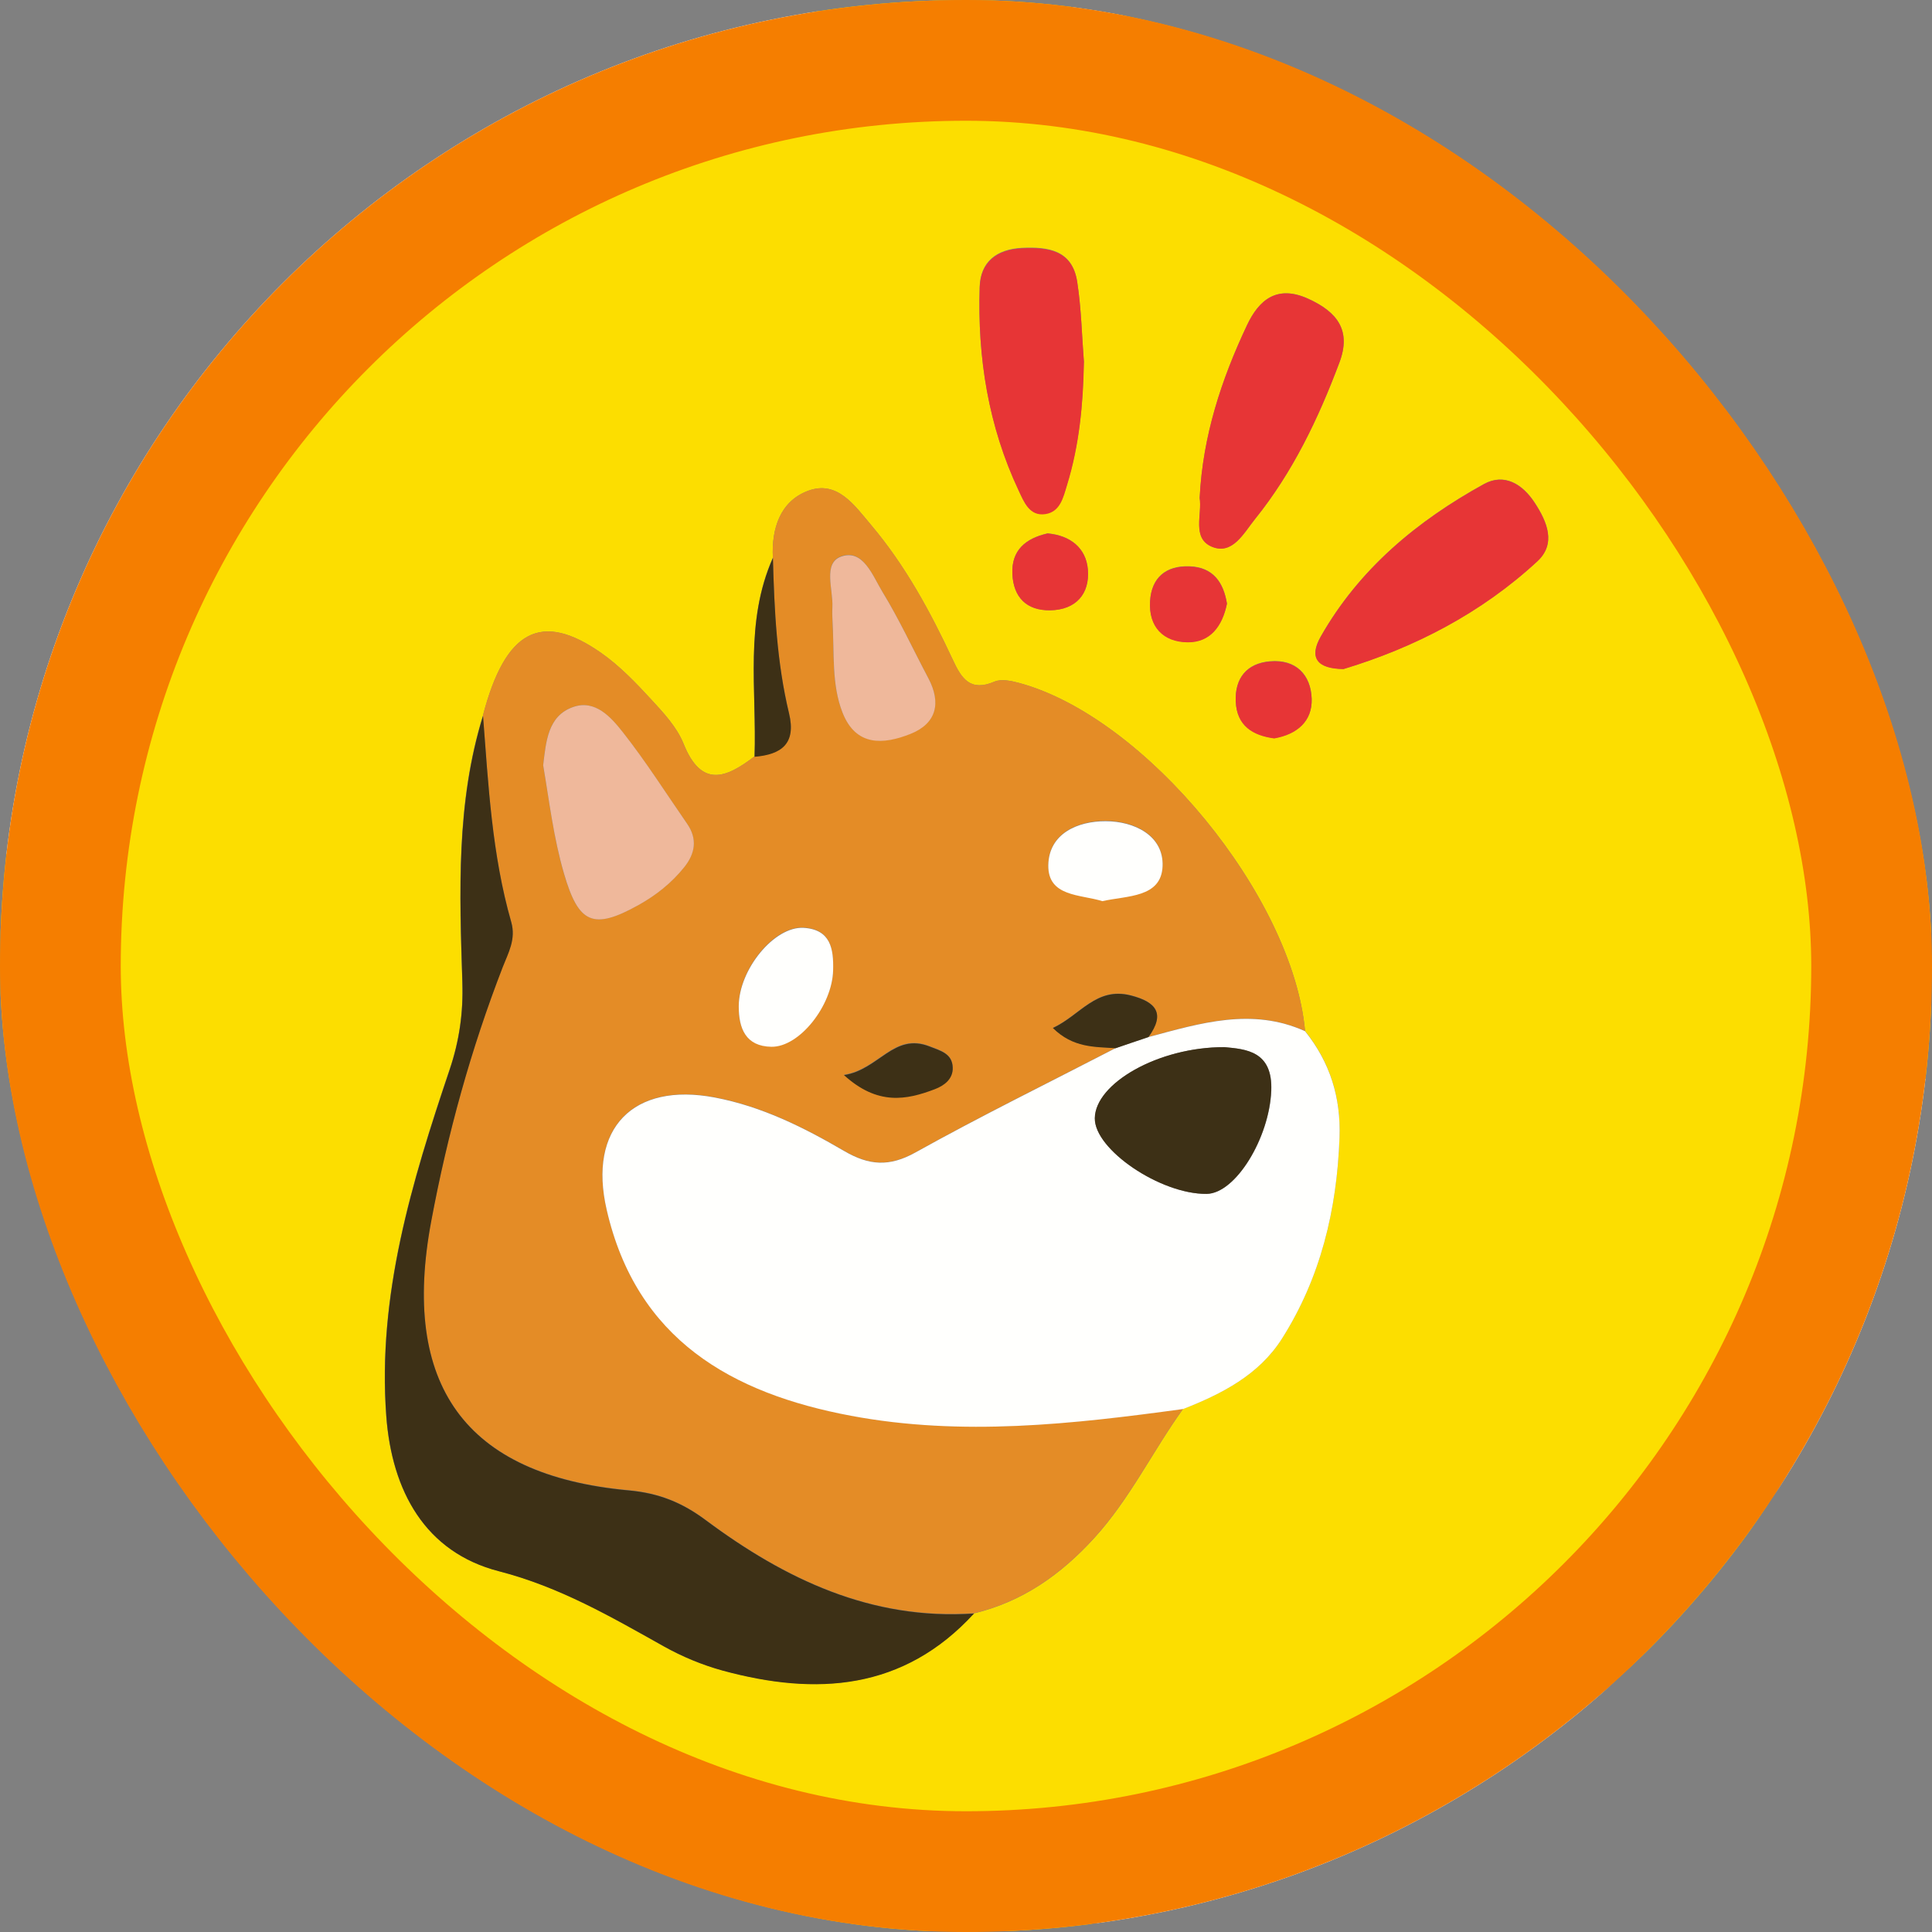 <svg width="32" height="32" viewBox="0 0 32 32" fill="none" xmlns="http://www.w3.org/2000/svg">
<rect x="0" y="0" width="32" height="32" fill="#808080" stroke="none"/>
<g clip-path="url(#clip0_1734_2)">
<g clip-path="url(#clip1_1734_2)">
<path d="M14.366 0.008C15.455 0.008 16.544 0.008 17.634 0.008C17.674 0.11 17.759 0.129 17.856 0.142C24.577 0.992 29.82 5.589 31.505 12.118C31.695 12.858 31.828 13.613 31.987 14.362V17.773C31.816 17.847 31.866 18.005 31.843 18.137C30.734 24.587 27.13 28.951 20.96 31.187C19.877 31.58 18.726 31.655 17.633 31.984H14.222C14.151 31.81 13.992 31.863 13.859 31.84C7.405 30.735 3.045 27.127 0.806 20.959C0.429 19.92 0.368 18.811 0.01 17.773V14.22C0.18 14.146 0.135 13.99 0.153 13.856C1.045 7.422 5.63 2.234 11.922 0.56C12.729 0.345 13.551 0.191 14.366 0.009V0.008ZM16.132 26.723C16.936 26.529 17.569 26.083 18.123 25.476C18.715 24.827 19.09 24.039 19.595 23.337C20.238 23.085 20.851 22.772 21.231 22.173C21.875 21.16 22.144 20.031 22.186 18.838C22.211 18.178 22.03 17.592 21.616 17.077C21.413 14.85 18.979 11.882 16.884 11.313C16.752 11.277 16.586 11.241 16.472 11.29C16.072 11.461 15.927 11.242 15.782 10.929C15.412 10.136 14.994 9.365 14.425 8.692C14.157 8.375 13.867 7.944 13.377 8.132C12.922 8.306 12.778 8.754 12.801 9.235C12.329 10.299 12.535 11.424 12.497 12.528C12.027 12.889 11.617 13.057 11.321 12.316C11.211 12.043 10.988 11.804 10.783 11.582C10.53 11.307 10.265 11.031 9.962 10.818C8.964 10.116 8.37 10.435 8 11.848C7.55 13.294 7.609 14.783 7.657 16.268C7.673 16.77 7.609 17.235 7.445 17.717C6.819 19.576 6.248 21.453 6.397 23.455C6.489 24.691 7.038 25.707 8.261 26.022C9.27 26.28 10.116 26.774 10.991 27.265C11.296 27.437 11.631 27.576 11.969 27.667C13.52 28.088 14.962 27.997 16.131 26.721L16.132 26.723ZM17.953 5.997C17.917 5.552 17.91 5.101 17.84 4.66C17.759 4.144 17.367 4.084 16.927 4.105C16.503 4.127 16.24 4.337 16.226 4.748C16.188 5.917 16.37 7.053 16.872 8.12C16.958 8.302 17.049 8.55 17.315 8.507C17.56 8.467 17.61 8.23 17.672 8.026C17.876 7.365 17.94 6.687 17.951 5.995L17.953 5.997ZM19.87 8.241C19.917 8.511 19.735 8.914 20.075 9.055C20.416 9.195 20.602 8.826 20.786 8.598C21.411 7.822 21.837 6.931 22.185 6.004C22.384 5.475 22.154 5.169 21.672 4.949C21.145 4.708 20.848 4.974 20.653 5.388C20.231 6.284 19.922 7.22 19.871 8.24L19.87 8.241ZM22.253 11.08C23.428 10.724 24.532 10.157 25.463 9.296C25.779 9.005 25.627 8.644 25.422 8.329C25.219 8.016 24.916 7.831 24.58 8.016C23.471 8.628 22.514 9.421 21.876 10.542C21.677 10.892 21.814 11.074 22.253 11.08ZM21.106 12.226C21.483 12.159 21.737 11.944 21.726 11.573C21.713 11.175 21.465 10.915 21.036 10.952C20.652 10.985 20.451 11.231 20.468 11.617C20.485 12.017 20.749 12.178 21.106 12.226ZM17.351 8.834C16.99 8.917 16.751 9.11 16.768 9.504C16.785 9.889 17 10.113 17.392 10.107C17.822 10.101 18.052 9.834 18.018 9.433C17.988 9.073 17.725 8.867 17.351 8.834ZM20.322 9.995C20.265 9.648 20.097 9.392 19.699 9.379C19.309 9.366 19.073 9.567 19.049 9.953C19.022 10.379 19.27 10.632 19.673 10.635C20.046 10.637 20.247 10.367 20.322 9.996V9.995Z" fill="#FCDE00"/>
<path d="M31.989 14.366C31.83 13.618 31.698 12.863 31.507 12.122C29.822 5.592 24.578 0.997 17.857 0.147C17.759 0.134 17.673 0.115 17.635 0.013C22.254 0.011 26.872 0.02 31.491 1.70759e-05C31.915 -0.001 32.002 0.085 32.001 0.509C31.981 5.127 31.989 9.747 31.989 14.366Z" fill="#FFFFFD"/>
<path d="M14.366 0.011C13.551 0.193 12.729 0.347 11.922 0.562C5.631 2.237 1.045 7.425 0.155 13.86C0.137 13.993 0.182 14.151 0.011 14.224C0.011 9.664 0.019 5.103 1.45369e-05 0.543C-0.001 0.1 0.101 0 0.543 0C5.15 0.018 9.758 0.011 14.366 0.011Z" fill="#FFFFFD"/>
<path d="M17.635 31.992C18.729 31.662 19.879 31.588 20.963 31.196C27.132 28.96 30.736 24.595 31.846 18.145C31.868 18.013 31.82 17.854 31.989 17.781C31.989 22.352 31.982 26.925 32.001 31.496C32.002 31.92 31.915 32.006 31.491 32.005C26.872 31.985 22.254 31.994 17.635 31.994V31.992Z" fill="#FFFFFD"/>
<path d="M0.011 17.775C0.37 18.813 0.431 19.922 0.808 20.961C3.046 27.129 7.407 30.737 13.861 31.842C13.993 31.865 14.152 31.812 14.224 31.986C9.664 31.986 5.103 31.979 0.543 31.997C0.1 31.998 -0.001 31.898 1.47353e-05 31.454C0.019 26.894 0.011 22.334 0.011 17.773V17.775Z" fill="#FFFFFD"/>
<path d="M7.999 11.848C8.369 10.436 8.964 10.116 9.962 10.818C10.265 11.032 10.53 11.307 10.783 11.582C10.987 11.804 11.212 12.043 11.32 12.316C11.616 13.057 12.028 12.889 12.496 12.528C12.942 12.491 13.189 12.313 13.068 11.809C12.865 10.965 12.823 10.1 12.801 9.235C12.778 8.755 12.922 8.307 13.377 8.132C13.866 7.944 14.155 8.375 14.425 8.692C14.994 9.363 15.412 10.134 15.782 10.929C15.928 11.243 16.073 11.461 16.471 11.29C16.585 11.242 16.753 11.278 16.884 11.313C18.979 11.881 21.411 14.849 21.616 17.077C20.735 16.679 19.879 16.945 19.022 17.174C19.306 16.782 19.147 16.591 18.729 16.484C18.154 16.338 17.891 16.813 17.439 17.023C17.774 17.355 18.133 17.335 18.477 17.358C17.37 17.929 16.25 18.48 15.162 19.086C14.729 19.326 14.392 19.3 13.983 19.061C13.311 18.669 12.617 18.322 11.836 18.174C10.487 17.919 9.737 18.683 10.047 20.031C10.541 22.18 12.115 23.073 14.095 23.446C15.931 23.79 17.766 23.585 19.595 23.334C19.09 24.036 18.714 24.824 18.123 25.473C17.568 26.081 16.935 26.528 16.132 26.72C14.431 26.835 13.003 26.153 11.687 25.173C11.299 24.884 10.914 24.726 10.411 24.681C7.691 24.43 6.637 22.924 7.142 20.221C7.412 18.777 7.799 17.376 8.326 16.011C8.416 15.777 8.548 15.553 8.467 15.268C8.147 14.152 8.088 12.996 7.999 11.847V11.848ZM8.996 12.681C9.099 13.267 9.167 13.876 9.34 14.469C9.581 15.294 9.82 15.409 10.572 14.991C10.865 14.828 11.124 14.623 11.333 14.361C11.512 14.136 11.555 13.895 11.38 13.643C11.029 13.138 10.699 12.617 10.32 12.134C10.123 11.882 9.86 11.581 9.49 11.71C9.072 11.858 9.043 12.279 8.995 12.68L8.996 12.681ZM13.785 10.231C13.82 10.825 13.768 11.33 13.954 11.801C14.178 12.364 14.633 12.327 15.076 12.152C15.51 11.982 15.593 11.642 15.375 11.229C15.122 10.75 14.894 10.258 14.613 9.796C14.452 9.533 14.294 9.083 13.93 9.214C13.626 9.322 13.801 9.757 13.785 10.05C13.781 10.144 13.785 10.238 13.785 10.232V10.231ZM13.798 16.066C13.808 15.712 13.758 15.389 13.309 15.362C12.823 15.334 12.238 16.049 12.235 16.659C12.233 17.029 12.348 17.325 12.775 17.332C13.242 17.34 13.784 16.649 13.799 16.066H13.798ZM18.259 14.918C18.665 14.826 19.235 14.866 19.256 14.34C19.276 13.831 18.784 13.596 18.313 13.594C17.851 13.594 17.373 13.799 17.363 14.323C17.353 14.85 17.894 14.805 18.259 14.918ZM13.978 17.8C14.536 18.308 15.011 18.214 15.485 18.033C15.637 17.975 15.787 17.867 15.78 17.675C15.77 17.444 15.58 17.399 15.399 17.328C14.803 17.09 14.557 17.712 13.978 17.8Z" fill="#E48C26"/>
<path d="M19.595 23.338C17.766 23.589 15.932 23.794 14.096 23.45C12.116 23.079 10.541 22.186 10.048 20.035C9.738 18.687 10.489 17.922 11.837 18.178C12.618 18.326 13.312 18.673 13.983 19.065C14.393 19.304 14.729 19.33 15.162 19.089C16.25 18.483 17.371 17.933 18.477 17.361C18.66 17.3 18.842 17.239 19.022 17.177C19.88 16.948 20.736 16.682 21.616 17.08C22.03 17.595 22.211 18.179 22.187 18.84C22.144 20.034 21.875 21.163 21.231 22.176C20.85 22.774 20.238 23.087 19.595 23.339V23.338ZM20.281 17.344C19.186 17.341 18.142 17.945 18.135 18.522C18.128 19.041 19.224 19.783 19.986 19.775C20.466 19.769 21.025 18.849 21.057 18.067C21.084 17.41 20.639 17.377 20.282 17.344H20.281Z" fill="#FFFFFD"/>
<path d="M8 11.852C8.089 13.002 8.148 14.157 8.468 15.273C8.549 15.558 8.419 15.783 8.328 16.016C7.798 17.383 7.413 18.782 7.143 20.226C6.637 22.928 7.692 24.435 10.412 24.686C10.915 24.731 11.3 24.889 11.688 25.178C13.004 26.158 14.432 26.839 16.133 26.725C14.964 28 13.52 28.092 11.971 27.671C11.633 27.578 11.299 27.439 10.993 27.268C10.118 26.778 9.272 26.286 8.264 26.025C7.04 25.71 6.491 24.693 6.399 23.458C6.25 21.457 6.821 19.58 7.447 17.721C7.609 17.238 7.675 16.773 7.659 16.272C7.612 14.787 7.554 13.299 8.002 11.852H8Z" fill="#3D3016"/>
<path d="M17.953 6.003C17.941 6.694 17.877 7.373 17.674 8.034C17.611 8.239 17.562 8.476 17.317 8.515C17.051 8.557 16.96 8.311 16.873 8.128C16.37 7.061 16.189 5.925 16.228 4.756C16.242 4.345 16.505 4.133 16.929 4.113C17.368 4.092 17.761 4.151 17.842 4.668C17.91 5.109 17.919 5.558 17.954 6.005L17.953 6.003Z" fill="#E73536"/>
<path d="M19.87 8.242C19.922 7.221 20.23 6.286 20.653 5.39C20.848 4.975 21.145 4.71 21.671 4.951C22.153 5.171 22.384 5.477 22.184 6.006C21.836 6.933 21.411 7.824 20.785 8.6C20.601 8.828 20.415 9.197 20.074 9.057C19.734 8.916 19.916 8.515 19.869 8.243L19.87 8.242Z" fill="#E73536"/>
<path d="M22.253 11.082C21.814 11.078 21.678 10.895 21.876 10.545C22.513 9.424 23.47 8.631 24.579 8.019C24.915 7.834 25.218 8.019 25.421 8.332C25.626 8.646 25.778 9.007 25.462 9.299C24.531 10.159 23.427 10.727 22.253 11.082Z" fill="#E73536"/>
<path d="M21.105 12.231C20.748 12.183 20.486 12.023 20.468 11.622C20.451 11.235 20.65 10.989 21.035 10.957C21.465 10.92 21.712 11.18 21.725 11.578C21.736 11.949 21.482 12.165 21.105 12.231Z" fill="#E73536"/>
<path d="M17.352 8.836C17.726 8.869 17.989 9.075 18.019 9.435C18.051 9.836 17.821 10.103 17.393 10.109C17 10.114 16.785 9.89 16.768 9.506C16.751 9.112 16.99 8.918 17.352 8.836Z" fill="#E73536"/>
<path d="M20.322 10.001C20.246 10.373 20.046 10.642 19.673 10.639C19.268 10.636 19.022 10.385 19.049 9.958C19.073 9.571 19.309 9.371 19.699 9.383C20.097 9.396 20.265 9.652 20.322 9.999V10.001Z" fill="#E73536"/>
<path d="M12.802 9.242C12.825 10.107 12.866 10.972 13.069 11.816C13.19 12.32 12.943 12.498 12.498 12.535C12.536 11.431 12.328 10.306 12.802 9.242Z" fill="#3D3016"/>
<path d="M8.996 12.681C9.044 12.281 9.073 11.859 9.491 11.711C9.861 11.58 10.124 11.883 10.322 12.135C10.701 12.617 11.031 13.139 11.381 13.644C11.556 13.896 11.513 14.139 11.334 14.362C11.125 14.624 10.866 14.829 10.573 14.992C9.821 15.41 9.582 15.295 9.342 14.47C9.168 13.876 9.098 13.268 8.998 12.683L8.996 12.681Z" fill="#EFB89B"/>
<path d="M13.787 10.237C13.787 10.237 13.782 10.15 13.787 10.055C13.801 9.762 13.627 9.327 13.932 9.219C14.297 9.088 14.455 9.539 14.614 9.8C14.896 10.261 15.123 10.755 15.377 11.234C15.594 11.646 15.51 11.986 15.078 12.157C14.636 12.332 14.179 12.369 13.956 11.806C13.77 11.335 13.822 10.83 13.787 10.236V10.237Z" fill="#EFB89B"/>
<path d="M13.799 16.072C13.785 16.655 13.242 17.345 12.777 17.338C12.351 17.331 12.235 17.035 12.236 16.665C12.239 16.055 12.827 15.34 13.31 15.368C13.759 15.395 13.809 15.716 13.799 16.072Z" fill="#FFFFFD"/>
<path d="M18.259 14.926C17.895 14.812 17.355 14.856 17.363 14.33C17.373 13.806 17.85 13.6 18.313 13.602C18.784 13.602 19.276 13.838 19.256 14.347C19.235 14.873 18.665 14.833 18.259 14.926Z" fill="#FFFFFD"/>
<path d="M19.022 17.177C18.84 17.238 18.658 17.299 18.478 17.362C18.132 17.338 17.774 17.358 17.439 17.027C17.892 16.817 18.156 16.342 18.729 16.488C19.148 16.595 19.307 16.786 19.022 17.178V17.177Z" fill="#3D3016"/>
<path d="M13.979 17.807C14.557 17.72 14.803 17.098 15.399 17.334C15.58 17.405 15.772 17.451 15.78 17.681C15.788 17.873 15.637 17.982 15.485 18.04C15.011 18.221 14.536 18.313 13.979 17.807Z" fill="#3D3016"/>
<path d="M20.28 17.344C20.637 17.377 21.082 17.409 21.055 18.066C21.023 18.849 20.465 19.769 19.985 19.774C19.222 19.783 18.126 19.041 18.133 18.521C18.14 17.944 19.185 17.341 20.279 17.344H20.28Z" fill="#3D3016"/>
</g>
</g>
<rect x="1" y="1" width="30" height="30" rx="15" stroke="#F57E00" stroke-width="2"/>
<defs>
<clipPath id="clip0_1734_2">
<rect width="32" height="32" rx="16" fill="white"/>
</clipPath>
<clipPath id="clip1_1734_2">
<rect width="32" height="32" fill="white"/>
</clipPath>
</defs>
</svg>
